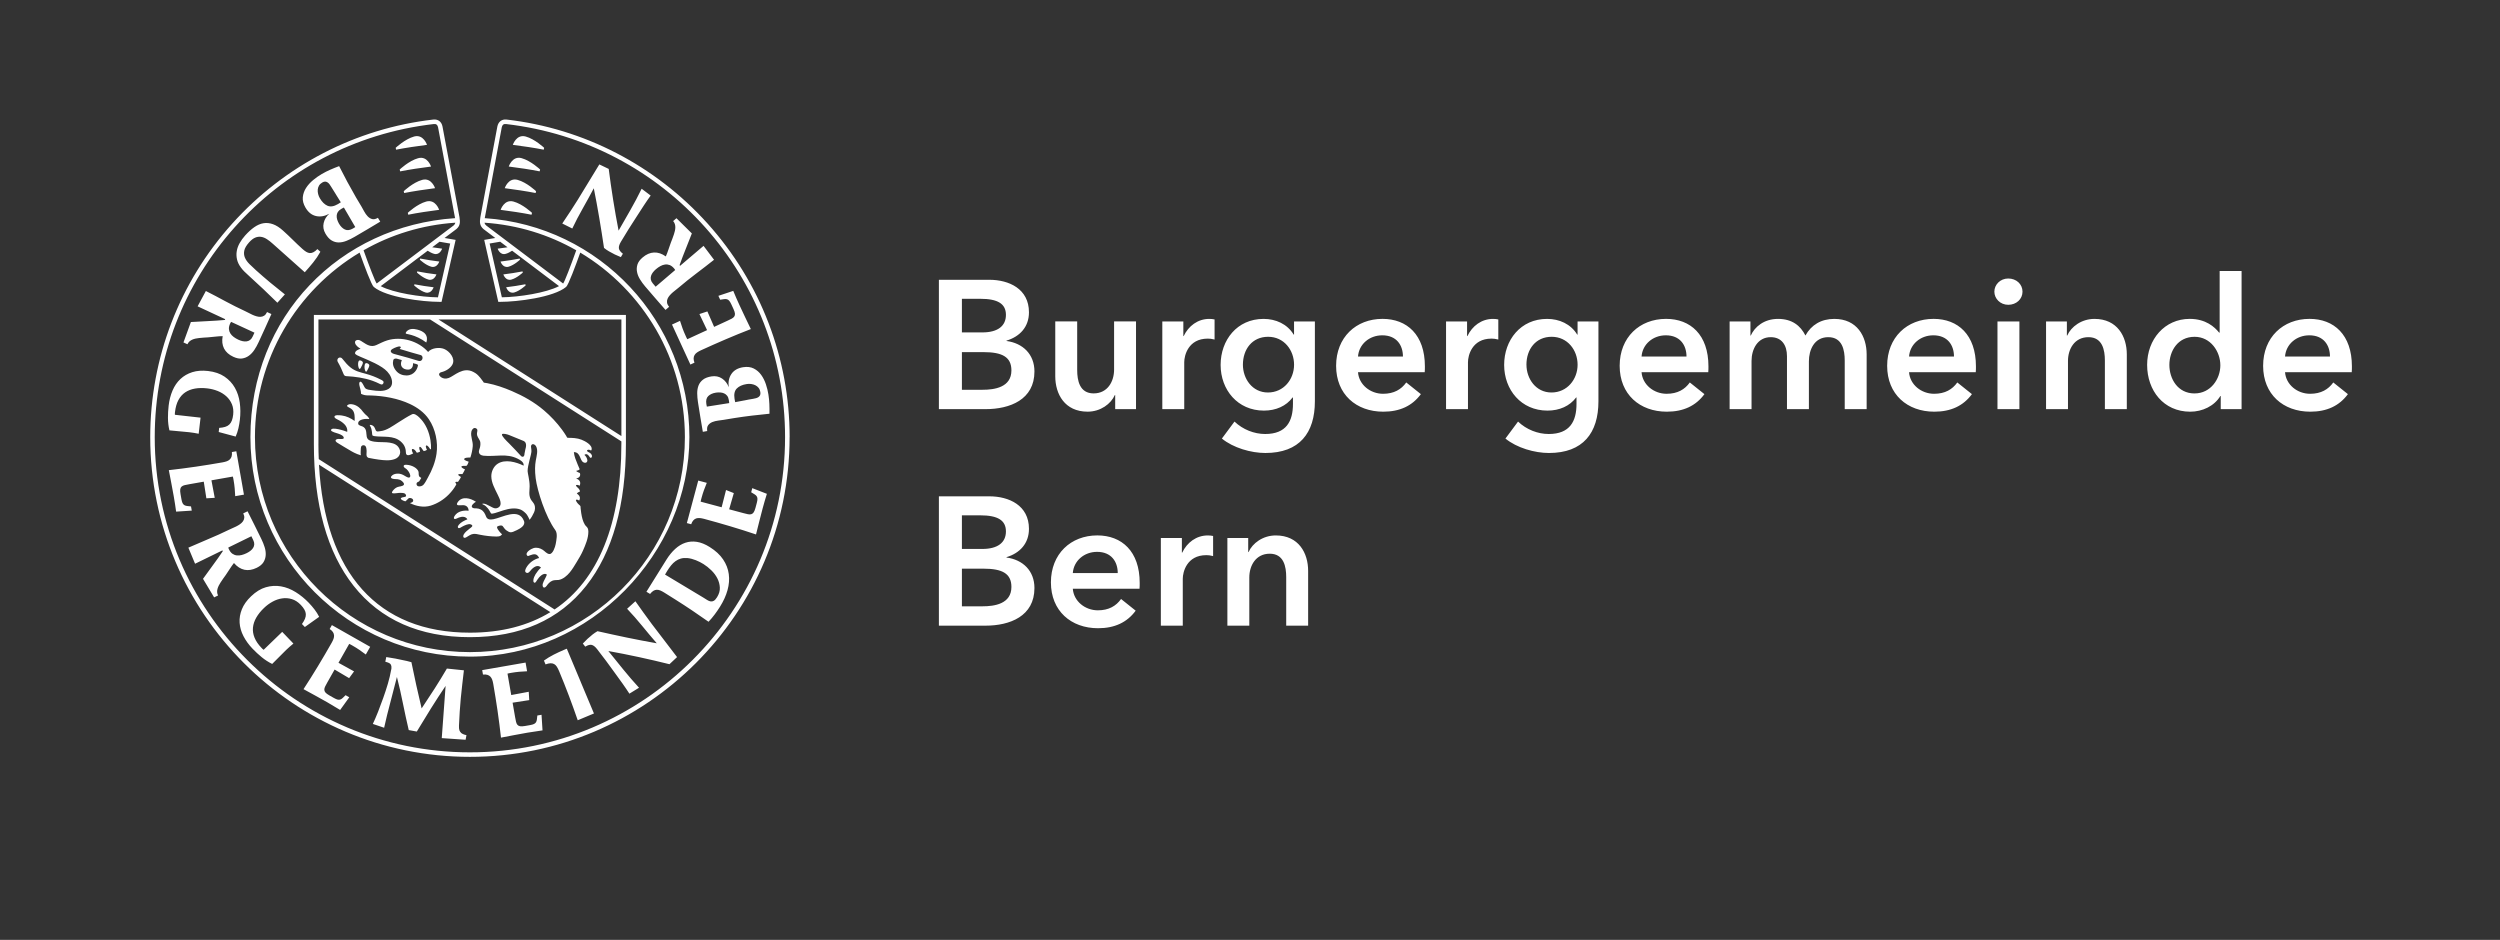<?xml version="1.0" encoding="UTF-8"?>
<svg xmlns="http://www.w3.org/2000/svg" xmlns:xlink="http://www.w3.org/1999/xlink" id="uuid-080f49d2-3343-4afd-8c3b-2a0c033a19ce" viewBox="0 0 1108.35 416.69">
  <rect x="0" y="0" width="1108.35" height="416.69" fill="#333333" stroke="none"/>
  <defs>
    <style>.uuid-d80f76a5-54b6-42c0-a988-716967f4705d{fill:none;}.uuid-39fc4c01-5114-4cb2-8b63-0a89856bca0d{clip-path:url(#uuid-2d64a094-92e3-4c0a-870d-6f2cd41043c5);}.uuid-9970abb0-0088-41ac-99c4-f142103fac4a{fill:#fff;}</style>
    <clipPath id="uuid-2d64a094-92e3-4c0a-870d-6f2cd41043c5">
      <rect class="uuid-d80f76a5-54b6-42c0-a988-716967f4705d" width="1108.35" height="416.69"></rect>
    </clipPath>
  </defs>
  <g class="uuid-39fc4c01-5114-4cb2-8b63-0a89856bca0d">
    <path class="uuid-9970abb0-0088-41ac-99c4-f142103fac4a" d="M416.25,124.04h22.35c8.67,0,17.58,3.97,17.58,14.42,0,6.48-4.05,10.77-9.96,12.55v.16c7.21.97,12.39,5.83,12.39,13.53,0,12.47-10.85,16.69-21.71,16.69h-20.65v-57.34ZM426.45,147.37h9.07c6.8,0,10.45-2.83,10.45-7.77s-3.64-7.13-11.34-7.13h-8.18v14.9ZM426.45,172.8h9.15c5.26,0,12.8-1.05,12.8-8.59,0-5.99-4.13-8.1-12.39-8.1h-9.56v16.68ZM503.64,181.38h-9.23v-6.24h-.16c-1.7,3.89-6.32,7.37-12.07,7.37-10.12,0-14.34-7.78-14.34-15.71v-24.3h9.72v21.54c0,4.62,1.05,10.37,7.29,10.37s9.07-5.35,9.07-10.53v-21.38h9.72v38.88ZM515.31,142.51h9.31v6.48h.16c2.11-4.46,6.24-7.61,11.34-7.61.73,0,1.7.08,2.35.24v8.91c-1.3-.33-2.11-.41-3-.41-8.75,0-10.45,7.61-10.45,10.45v20.82h-9.72v-38.88ZM582.94,142.51v35.4c0,14.01-6.8,22.92-21.95,22.92-6.32,0-14.26-2.27-19.28-6.4l5.59-7.53c3.73,3.56,8.75,5.51,13.61,5.51,9.4,0,12.31-5.67,12.31-13.36v-2.84h-.16c-2.84,3.81-7.37,5.83-12.72,5.83-11.66,0-19.19-9.23-19.19-20.25s7.29-20.41,19.03-20.41c5.43,0,10.53,2.27,13.36,6.97h.16v-5.83h9.23ZM551.03,161.7c0,6.16,4.13,12.31,11.1,12.31s11.58-5.83,11.58-12.31-4.45-12.39-11.5-12.39-11.18,5.51-11.18,12.39M631.62,165.02h-29.56c.4,5.51,5.43,9.56,11.1,9.56,4.86,0,8.1-1.94,10.29-5.02l6.48,5.18c-3.81,5.18-9.31,7.78-16.68,7.78-11.99,0-20.9-7.69-20.9-20.33s8.83-20.82,20.57-20.82c10.85,0,18.79,7.05,18.79,21.06,0,.89,0,1.7-.08,2.59M621.98,158.06c0-5.02-2.83-9.4-9.15-9.4-5.75,0-10.37,3.97-10.77,9.4h19.92ZM641.1,142.51h9.31v6.48h.16c2.11-4.46,6.24-7.61,11.34-7.61.73,0,1.7.08,2.35.24v8.91c-1.3-.33-2.11-.41-3-.41-8.75,0-10.45,7.61-10.45,10.45v20.82h-9.72v-38.88ZM708.65,142.51v35.4c0,14.01-6.8,22.92-21.95,22.92-6.32,0-14.25-2.27-19.28-6.4l5.59-7.53c3.73,3.56,8.75,5.51,13.61,5.51,9.4,0,12.31-5.67,12.31-13.36v-2.84h-.16c-2.84,3.81-7.37,5.83-12.72,5.83-11.66,0-19.2-9.23-19.2-20.25s7.29-20.41,19.03-20.41c5.43,0,10.53,2.27,13.36,6.97h.16v-5.83h9.23ZM676.74,161.7c0,6.16,4.13,12.31,11.09,12.31s11.58-5.83,11.58-12.31-4.46-12.39-11.5-12.39-11.18,5.51-11.18,12.39M757.33,165.02h-29.56c.4,5.51,5.43,9.56,11.1,9.56,4.86,0,8.1-1.94,10.29-5.02l6.48,5.18c-3.81,5.18-9.31,7.78-16.68,7.78-11.99,0-20.9-7.69-20.9-20.33s8.83-20.82,20.57-20.82c10.85,0,18.79,7.05,18.79,21.06,0,.89,0,1.7-.08,2.59M747.69,158.06c0-5.02-2.83-9.4-9.15-9.4-5.75,0-10.37,3.97-10.77,9.4h19.92ZM827.56,157.09v24.3h-9.72v-21.54c0-4.62-1.05-10.37-7.29-10.37s-8.59,5.67-8.59,10.69v21.22h-9.72v-23.49c0-4.78-2.27-8.42-7.21-8.42-5.83,0-8.5,5.35-8.5,10.53v21.38h-9.72v-38.88h9.23v6.24h.16c1.7-3.81,5.83-7.37,12.07-7.37s9.96,3,12.15,7.37c2.59-4.7,6.97-7.37,12.8-7.37,10.12,0,14.34,7.78,14.34,15.71M875.92,165.02h-29.56c.4,5.51,5.43,9.56,11.1,9.56,4.86,0,8.1-1.94,10.29-5.02l6.48,5.18c-3.81,5.18-9.31,7.78-16.68,7.78-11.99,0-20.9-7.69-20.9-20.33s8.83-20.82,20.57-20.82c10.85,0,18.79,7.05,18.79,21.06,0,.89,0,1.7-.08,2.59M866.28,158.06c0-5.02-2.83-9.4-9.15-9.4-5.75,0-10.37,3.97-10.77,9.4h19.92ZM890.34,123.47c3.56,0,6.32,2.51,6.32,5.83s-2.75,5.83-6.32,5.83-6.16-2.75-6.16-5.83,2.59-5.83,6.16-5.83M885.56,142.51h9.72v38.88h-9.72v-38.88ZM907.1,142.51h9.23v6.24h.16c1.7-3.89,6.32-7.37,12.07-7.37,10.12,0,14.34,7.78,14.34,15.71v24.3h-9.72v-21.54c0-4.62-1.05-10.37-7.29-10.37s-9.07,5.35-9.07,10.53v21.38h-9.72v-38.88ZM993.77,181.38h-9.23v-5.83h-.16c-2.67,4.45-7.94,6.97-13.36,6.97-11.82,0-19.11-9.4-19.11-20.74s7.78-20.41,18.87-20.41c7.13,0,11.02,3.56,13.04,6.08h.24v-27.3h9.72v61.23ZM972.95,174.42c7.13,0,11.42-6.4,11.42-12.47s-4.29-12.63-11.42-12.63c-7.53,0-11.18,6.4-11.18,12.47s3.64,12.64,11.18,12.64M1042.61,165.02h-29.56c.41,5.51,5.43,9.56,11.1,9.56,4.86,0,8.1-1.94,10.29-5.02l6.48,5.18c-3.81,5.18-9.32,7.78-16.69,7.78-11.99,0-20.9-7.69-20.9-20.33s8.83-20.82,20.57-20.82c10.85,0,18.79,7.05,18.79,21.06,0,.89,0,1.7-.08,2.59M1032.97,158.06c0-5.02-2.83-9.4-9.15-9.4-5.75,0-10.37,3.97-10.77,9.4h19.92ZM416.25,220.04h22.35c8.67,0,17.58,3.97,17.58,14.42,0,6.48-4.05,10.77-9.96,12.55v.16c7.21.97,12.39,5.83,12.39,13.53,0,12.47-10.85,16.68-21.71,16.68h-20.65v-57.34ZM426.45,243.37h9.07c6.8,0,10.45-2.83,10.45-7.77s-3.64-7.13-11.34-7.13h-8.18v14.9ZM426.45,268.8h9.15c5.26,0,12.8-1.05,12.8-8.59,0-5.99-4.13-8.1-12.39-8.1h-9.56v16.68ZM505.18,261.02h-29.56c.4,5.51,5.43,9.56,11.1,9.56,4.86,0,8.1-1.94,10.29-5.02l6.48,5.18c-3.81,5.18-9.31,7.78-16.68,7.78-11.99,0-20.9-7.69-20.9-20.33s8.83-20.82,20.57-20.82c10.85,0,18.79,7.05,18.79,21.06,0,.89,0,1.7-.08,2.59M495.54,254.06c0-5.02-2.83-9.4-9.15-9.4-5.75,0-10.37,3.97-10.77,9.4h19.92ZM514.66,238.51h9.31v6.48h.16c2.11-4.46,6.24-7.61,11.34-7.61.73,0,1.7.08,2.35.24v8.91c-1.3-.33-2.11-.41-3-.41-8.75,0-10.45,7.61-10.45,10.45v20.81h-9.72v-38.88ZM544.15,238.51h9.23v6.24h.16c1.7-3.89,6.32-7.37,12.07-7.37,10.12,0,14.34,7.78,14.34,15.71v24.3h-9.72v-21.54c0-4.62-1.05-10.37-7.29-10.37s-9.07,5.35-9.07,10.53v21.38h-9.72v-38.88ZM186.25,114.61c2.44.5,6,1.03,8.51,1.34,0,0-.98,3-3.55,2.3-2.54-.71-5.07-3.11-5.07-3.11l.12-.52ZM139.17,139.63h138.32v57.19c0,26.95-5.92,48.11-17.6,62.88-11.94,15.12-29.29,22.78-51.57,22.78s-39.62-7.66-51.57-22.78c-11.68-14.78-17.6-35.93-17.6-62.88v-57.19ZM243.99,271.38l-102.57-65.38c2.6,48.13,26.12,74.49,66.91,74.49,13.96,0,25.89-3.11,35.67-9.1M194.42,141.64l81.07,51.68v-51.68h-81.07ZM141.17,196.82c0,2.29.06,4.52.15,6.73l104.55,66.65c19.33-12.97,29.61-37.95,29.61-73.38v-1.19l-.02.04-84.77-54.04h-49.51v55.19ZM189.31,64.22s-1.57-4.84-5.71-3.7c-4.08,1.14-8.18,5.01-8.18,5.01l.18.83c3.96-.78,9.67-1.64,13.71-2.14M187.17,79.75c-4.09,1.12-8.17,5.01-8.17,5.01l.18.82c3.93-.79,9.67-1.64,13.7-2.15,0,0-1.58-4.83-5.71-3.68M188.97,89.35c-4.08,1.12-8.18,5-8.18,5l.2.84c3.95-.81,9.66-1.65,13.7-2.16,0,0-1.56-4.83-5.72-3.68M185.39,70.13c-4.1,1.13-8.19,5.02-8.19,5.02l.2.83c3.94-.79,9.67-1.65,13.7-2.14,0,0-1.58-4.86-5.71-3.7M184.87,120.84s2.54,2.41,5.07,3.11c2.57.71,3.55-2.3,3.55-2.3-2.51-.3-6.07-.83-8.51-1.34l-.12.52ZM183.61,126.54s2.55,2.42,5.07,3.14c2.6.68,3.56-2.32,3.56-2.32-2.52-.29-6.06-.84-8.52-1.33l-.12.51ZM221.9,115.95s.98,3,3.56,2.3c2.53-.71,5.07-3.11,5.07-3.11l-.12-.52c-2.44.5-6,1.03-8.51,1.34M350.06,193.81c0,78.15-63.58,141.73-141.73,141.73s-141.73-63.58-141.73-141.73c0-34.99,12.91-68.62,36.35-94.67,23.23-25.82,54.89-42.21,89.16-46.14,2.08-.23,3.63.93,4.06,3.06l7.53,40.18c.39,2.36.29,3.89-1.33,5.29l-5.28,3.98,4.91.84-6.24,27.47h-.79s-.21,0-.21,0c-7.29,0-23.52-1.96-29.07-6.62-1.02-.86-4.16-9.32-6.26-15.21-27.87,16.7-46.4,47.21-46.4,81.82,0,52.55,42.75,95.3,95.31,95.3s95.3-42.75,95.3-95.3c0-34.61-18.52-65.12-46.39-81.82-2.1,5.89-5.24,14.35-6.26,15.21-5.55,4.65-21.79,6.62-29.07,6.62h-1.01s-6.24-27.47-6.24-27.47l4.91-.84-5.22-3.94c-1.68-1.45-1.78-2.98-1.39-5.31l7.53-40.18c.44-2.14,1.98-3.31,4.07-3.08,34.27,3.94,65.93,20.32,89.16,46.14,23.44,26.06,36.35,59.68,36.35,94.67M247.85,126.85l-20.81-15.7c-.85.56-1.84,1.11-2.85,1.39-2.57.71-3.56-2.3-3.56-2.3,1.28-.15,2.85-.37,4.39-.61l-3.27-2.47-4.68.8,5.42,23.84c7.54-.09,19.65-1.95,25.36-4.96M255.47,110.96c-12.11-6.91-25.91-11.24-40.66-12.23.1.55.35.9.79,1.27l34.05,25.69s.02-.02.04-.03c.61-.74,3.36-7.87,5.79-14.71M194.89,107.16l-3.27,2.47c1.54.24,3.1.46,4.39.61,0,0-.98,3-3.55,2.3-1.01-.28-2.01-.83-2.86-1.38l-20.81,15.71c5.65,2.99,17.8,4.86,25.37,4.95l5.42-23.84-4.69-.8ZM201.84,98.73c-14.76.99-28.55,5.32-40.66,12.23,2.42,6.8,5.15,13.88,5.82,14.73l34.1-25.73c.4-.35.65-.68.74-1.23M348.05,193.81c0-71.04-53.19-130.72-123.73-138.82-1.03-.12-1.65.36-1.87,1.47l-7.52,40.14s0,.08-.02.12c50.96,3.4,90.73,45.84,90.73,97.08s-43.65,97.31-97.31,97.31-97.31-43.65-97.31-97.31,39.76-93.68,90.73-97.08c0-.05-.01-.09-.02-.14l-7.52-40.14c-.22-1.09-.84-1.57-1.87-1.45-70.54,8.1-123.74,67.78-123.74,138.82,0,77.04,62.68,139.73,139.73,139.73s139.72-62.68,139.72-139.73M227.35,64.22c4.04.5,9.76,1.35,13.71,2.14l.18-.83s-4.1-3.88-8.18-5.01c-4.14-1.14-5.71,3.7-5.71,3.7M223.77,83.43c4.04.51,9.77,1.37,13.7,2.15l.18-.82s-4.08-3.9-8.17-5.01c-4.13-1.15-5.71,3.68-5.71,3.68M221.96,93.04c4.04.51,9.75,1.35,13.7,2.16l.2-.84s-4.1-3.89-8.19-5c-4.16-1.15-5.72,3.68-5.72,3.68M225.55,73.83c4.03.49,9.77,1.35,13.7,2.14l.2-.83s-4.1-3.88-8.19-5.02c-4.13-1.16-5.71,3.7-5.71,3.7M226.71,123.95c2.54-.7,5.07-3.11,5.07-3.11l-.12-.52c-2.44.5-6,1.03-8.51,1.34,0,0,.98,3,3.55,2.3M227.97,129.67c2.52-.72,5.07-3.14,5.07-3.14l-.12-.51c-2.46.49-6,1.04-8.52,1.33,0,0,.97,3,3.56,2.32M180.25,148.02c.53.12,1.26.24,2.21.52,1.75.51,4.15,1.51,6.53,3.31.59-1.66.26-2.76-.29-3.57-.85-1.24-2.39-1.83-3.79-2.18-1.6-.4-3.38-.49-4.61.8-.17.18-.45.52-.45.75,0,.19.13.31.4.37M157.42,152.07c-.27-1.3,1.16-1.58,2.07-1.21.47.19.87.49,1.29.76,1.96,1.28,3.72,2.43,6.09,1.35,1.6-.73,3.12-1.55,4.81-2.07,6.2-1.92,13.81.21,18.12,5.14,1.5-1.83,5.02-2.17,7.07-1.35,2.4.96,5.09,4.2,3.73,6.87-.88,1.74-3.08,3.02-4.95,3.44-.69.16-.99.6-.99,1.05,0,.55,1.56,2.48,4.26,1.53,2.44-.86,6.34-5.17,11-2.65,1.3.7,1.78,1.09,3.07,2.63.43.51.83,1.04,1.2,1.6.05.07.23.47.33.48.5.05,1.01.14,1.5.24,3.75.72,7.41,2,10.91,3.5,5.12,2.19,9.96,4.92,14.22,8.54,2.99,2.54,5.7,5.44,8.03,8.6.65.88,1.26,1.79,1.84,2.72.14.22.37.87.65.86,2.02,0,4.22.08,6.12.83,1.48.58,5.05,2.37,4.47,4.49-.17.62-.69-.03-1.15-.05-.62-.03-1.06.3-.8.66.19.25.66.45,1,.62.46.23.76.54,1,1,.47.92-.35,1.9-.91.94-.29-.51-1.23-1.86-2.31-.91.59.39,1.25,1.56,1.31,2.31.08,1-.78,1.49-1.75.97-1.69-.9-1.22-4.52-4.23-4.52.14,1.86.97,3.71,1.66,5.42.28.68.57,1.36.87,2.04.2.44-1.16.8-1.54.88.3.28.65.51,1.03.66.56.21.7.12.77.82.02.3-.02.6-.15.87-.34.65-1.01.86-1.66,1.02,1.52.47,2.3,1.63,1.56,3.21-.41-.27-1.07-.56-1.55-.27-.36.22.81,1.21.96,1.34.38.33,1.17,1.51.39,1.68-.43.09-.8.38-1.04.74,1.18.67,1.83,1.83,1.02,3.09-.27-.31-1.32-.69-1.43-.19.25.97,1.1,1.77,1.84,2.39.31.26.22.74.26,1.14.06.75.16,1.49.28,2.23.28,1.74.68,3.61,1.62,5.13.34.55.92.92,1.22,1.48.25.47.31,1.03.32,1.56.02,2.88-1.26,5.86-2.4,8.45-.77,1.76-1.8,3.43-2.79,5.07-.94,1.57-1.89,3.15-3.05,4.57-1.18,1.46-3.08,3.1-5,3.35-.93.12-1.8-.04-2.7.33-1.09.44-1.92,1.35-2.57,2.3-.53.77-1.53,1.19-1.75-.02-.13-.73.23-1.44.5-2.09.15-.36,1.56-2.81,1.31-2.97-1.46-.96-3.37,1.09-4.28,2.5-.34.53-.87,1.65-1.46.97-.27-.31-.21-.81-.16-1.2.08-.67.5-1.65.95-2.39.63-1.01,1.5-2.12,2.41-2.91-1.53-1.67-3.58,0-4.64,1.3-.53.64-1.16,1.46-2.03.88-.71-.47-.19-1.56.15-2.17,1.16-2.06,3.34-3.7,5.67-4.26-.25-.64-.83-1.45-1.62-1.62-.79-.17-1.68.15-2.41.42-.41.15-.95.54-1.29.1-1.07-1.44,1.94-3.04,2.89-3.31,1.39-.39,2.85,0,4.04.77.93.6,1.85,1.87,3.03,1.87,1.46,0,2.49-3.17,2.71-4.4.31-1.74.98-4.63-.16-6.18-4.41-6.05-8.02-17.55-8.71-22.99-.43-3.44-.32-5.77.04-7.85.34-1.95,1.19-4.63.05-6.48-.36-.58-1.66-1.42-2.13-.11-.14.39.16,1.39.16,2.39,0,1.48-1.7,6.26-1.7,8.84,0,.94.9,3.93.9,6.71,0,1.99-.5,3.81.44,5.69.47.93,1.34,1.6,1.71,2.59.35.95.32,2.23-.19,3.32-.63,1.35-1.1,2.19-1.98,3.31-.24-.62-.58-1.2-.73-1.5-.28-.55-.59-1-.92-1.33-.89-.89-1.7-1.49-2.54-1.79-2.27-.8-4.85-.4-7.48.42-1.39.43-2.69.93-3.73,1.21-1.76.47-1.69.22-2-.38-.83-1.58-1.38-2.07-2.02-2.68-.26-.25-.75-.56-.99-.64-.92-.33-.46-.5-.2-.5.47,0,.92.11,1.34.28.2.08.66.28,1.91.95.99.54,1.97,1.17,3.13.69,2.62-1.07.87-4.28.05-5.97-1.22-2.51-2.77-5.2-2.79-8.08-.01-2.09,1.01-4.35,2.78-5.52,3.32-2.2,8.25-.79,11.54.82.26-1.48-1.43-2.48-2.54-3.04-5.12-2.6-9.79-.83-15.23-1.37-.92-.09-2.62-.69-1.88-2.71.37-.99.6-2.11.46-3.18-.15-1.18-1.08-1.96-1.39-3.06-.19-.69-.08-1.4.08-2.09.15-.62-.45-1.25-1.16-1.25-.87,0-1.4,1.12-1.49,1.55-.49,2.25.77,4.29.6,6.54-.13,1.7-.53,3.4-1.05,5.02-.42-.03-2.79-.07-2.76.72.02.52,1.63.99,2.01,1.12-.17.44-.61,1.87-1.14,1.84-.71-.04-1.94-.07-2.08.32-.14.4.97,1,1.59,1.24-.35.71-.69,1.45-1.15,2.09-.61-.02-1.78-.11-1.84.21-.06.32.39.53.65.73.32.24.65.21.43.62-.36.66-.77,1.29-1.2,1.9-.37-.05-1.4-.22-1.11.4.17.36.49.49.29.86-.86,1.59-2.01,3.04-3.27,4.32-2.23,2.26-4.98,4-8.02,4.94-3.12.97-6.56.22-9.23-1.14.5-.11,1.7-.41,1.45-1.36-.2-.78-1.4-1.13-2.03-.73-.26.16-1.26,1.37-1.44,1.33-.6-.15-1.08-.39-1.42-.59-.7-.4-.84-.85.05-1.15.23-.08,1.47-.2,1.64-.48.13-.21.11-.52-.2-.97-.41-.6-1.65-.57-2.31-.58-.98-.01-2.73.42-3.48.14-.59-.22.3-1.23.54-1.49.72-.78,1.46-1.22,2.44-1.41.65-.12,2.79-.38,2-1.61-.41-.63-1.11-1.2-1.81-1.47-1.06-.41-2.23-.08-3.27-.48-1.27-.49-.05-1.52.7-1.86.68-.31,1.8-.41,2.62-.28,1.09.17,2.04.76,2.97,1.33.97.59,1.95.55,1.69-.75-.2-.98-.94-2.01-1.65-2.68-.36-.34-.99-.54-1.19-1.02-.21-.53.2-.82.69-.85,1.94-.09,4.56.83,5.62,2.53.51.82.14,1.42.39,2.25.16.54.46.73,1.07,1.03-.3.51-.7,1.23-.87,1.43-.33.39-.78.28-1.13.77-.22.32-.21,1.27.69,1.51.86.22,1.85-.21,2.28-.69.8-.89,1.41-2.2,1.99-3.24,1.82-3.24,3.23-6.75,3.78-10.44.77-5.12-.46-11.02-3.38-15.34-2.04-3.03-5.09-5.21-8.36-6.75-5.4-2.53-11.53-3.6-17.46-3.81-.94-.03-1.9.03-2.82-.2-.49-.12-.97-.29-1.42-.52-.01-.72-.17-1.44-.33-2.14-.13-.58-.96-2.88-.08-3.22.84-.33,1.74,2.39,2.29,2.89.74.68,1.97.73,2.92.87,2.3.34,5.33.71,7.41-.61,1.97-1.25,1.71-3.52,1.07-5.09-.77-1.91-2.28-3.34-3.95-4.44-2.07-1.36-4.33-2.4-6.59-3.39-1-.44-2.01-.86-3.02-1.29-.83-.35-2.4-.98-2.4-1.57,0-1.1,1.58-1.72,2.46-2-.95-.56-2.21-1.44-2.44-2.58M222.55,192.57c-.26.62,1.84,2.78,3.19,4.06,1,.94,4.45,4.67,5.17,5.46.16.18.42.41.77.41.78,0,.83-.91.85-1.35,0-.08.34-1.81.39-1.97.2-.63.88-2.97-.78-3.68-.59-.25-5.66-2.32-6.41-2.62-.77-.32-2.94-.91-3.19-.31M184.54,161.37c-.15-.04-1.44-.35-1.44-.35v.52c-.04,1.41-.9,2.33-2.19,2.33-1.21,0-2.21-.44-2.74-1.21-.48-.7-.54-1.62-.17-2.61l.15-.41-.42-.12s-1.41-.4-1.78-.5c-.15-.04-.28-.06-.4-.06-.76,0-1.13.39-1.19.69-.33,1.45-.2,2.83,1.09,4.55,1.31,1.74,3.19,2.26,4.76,2.26,3.49,0,4.84-2.95,5.05-4.27.05-.29.13-.59-.72-.8M173.3,155.96c.17.41.69.76,1.43.96,3.87,1.04,8.6,2.33,10.76,3.06.18.06.36.09.53.09.6,0,1.11-.37,1.28-1.1.13-.56-.08-1.37-.75-1.54-2.32-.59-5.88-1.69-9.21-2.69-.1-.03-.16-.14-.07-.21.19-.16.59-.39.36-.72-.15-.23-.67-.25-.94-.19-.75.17-2.92.92-3.37,1.69-.11.19-.12.42-.03.64M150.14,192.32c.73.24,2.28.89,2.28,1.83,0,.74-1.92.41-2.42.45-1.35.1-1.7.88-.5,1.66,1.84,1.2,3.79,2.26,5.67,3.41.68.42,2.54,1.55,4.8,2.18-.17-1.04-.02-2.08,0-3.12,0-.99.67-1.55,1.65-1.25.89.28.92,2.21.91,2.74,0,.68-.24,1.82.28,2.38.41.44.42.34.97.46,1.12.24,2.96.55,4.09.7,2.36.32,4.94.61,7.22-.26,2.36-.9,3.04-3.32,1.49-5.36-1.2-1.58-3.37-1.91-5.22-2.05-2.36-.17-4.87.11-7.14-.69-2.17-.77-1.54-2.63-1.96-4.43-.19-.86-.72-1.51-1.52-1.89-.6-.28-1.87-.42-1.94-1.24-.18-2.13,3.63-2.26,4.95-2.07-.4-.99-1.18-1.51-1.93-2.2-.64-.59-1.12-1.36-1.69-2.01-1.28-1.44-2.9-2.39-4.87-2.39-.74,0-2.15.69-.89,1.29.62.3,1.33.7,1.81,1.19,1.16,1.16,1.12,3.43,1.03,4.97-1.6-1.18-3.65-2.16-5.62-2.41-.72-.09-3.82-.55-3.24.86.18.44,1.37.93,2.02,1.29.74.41,1.13.69,1.72,1.16,1.1.87,2.1,2.29,1.84,3.94-.85-.4-7.17-2.49-7.17-.73,0,.67,2.46,1.27,3.36,1.57M218.65,230.2c-1.33.24-2.6.21-3.15-1.19-.52-1.34-1.04-2.44-2.38-3.14-.57-.29-1.21-.47-1.85-.49-.55-.02-1.2.03-1.7-.24-1.31-.74.78-2.39,1.43-2.67-2.4-1.63-6.19-2.67-8.11.22-1.21,1.82,1.23,1.27,2.34,1.27,1.56,0,2.51.98,2.53,2.48-2.3-.28-4.91.23-6.2,2.28-.22.35-.57.99-.12,1.31.39.27,1.34-.33,2.03-.59,1.45-.55,3.02-.48,3.75.8-1.28.49-2.9,1.3-3.78,2.39-.28.35-.66.88-.38,1.31.41.62,1.46-.25,1.9-.48,1-.53,2.7-1.36,3.7-1,1.72.62-.01,1.5-.62,2.02-.84.71-1.86,1.44-2.41,2.41-.54.96-.2,1.99,1.01,1.36,1.08-.56,1.9-1.36,3.17-1.53,1.01-.13,1.99.15,2.98.35,2.41.49,4.84.77,7.3.8.69,0,1.38-.03,1.96-.44.21-.15.39-.34.54-.55-.23-.18-.45-.39-.65-.61-.35-.39-2.19-2.46-1.38-2.89.73-.39,1.89-.67,2.34-.08.49.64.97,1.43,1.66,1.87,1.53.99,1.85,1.23,4.63-.16,1.44-.72,3.89-2.03,3.1-4.06-2.34-6.01-9.52-1.49-13.63-.74M159.13,159.95c-.54.66-.42,2.11-.19,2.86.24.79.58,1.12.99.28.28-.58,1.17-1.94.9-2.58-.19-.45-1.29-1.05-1.7-.56M161.98,161.16c-.54.66-.43,2.11-.19,2.86.24.79.58,1.12.99.27.28-.58,1.17-1.94.9-2.57-.19-.45-1.29-1.05-1.69-.56M151.18,163.18c.39.83.75,1.68,1.09,2.54.25.63.53,1,1.26,1.04,3.87.2,7.88.75,11.55,2.03,1.3.46,2.22.88,2.92,1.23.55.27,1.46.83,1.9,0,.53-1-.38-1.37-1.1-1.74-2.15-1.1-4.42-1.97-6.75-2.6-2.44-.66-4.58-1.12-6.6-2.73-1.29-1.03-2.39-2.27-3.39-3.57-.31-.4-.61-.81-1.16-.87-1.08-.13-1.66,1.06-1.15,1.92.53.89,1,1.83,1.44,2.77M190.74,199.18l.32-.08s.3-2.68-.8-6.54c-1.18-4.1-3.2-6.34-4.35-7.47-.93-.92-2.27-1.92-3.23-1.43-2.17,1.09-3.66,2.09-6.18,3.67-2.29,1.43-5.06,3.55-7.82,3.81-1.06.1-1.59.46-2.1-.4-.12-.2-.32-.73-.42-.97-.58-1.43-2.25-1.57-2.25-1.29,0,.18.41.56.75,1.7.1.33.2.86.25,1.32.06.64.05,1.09.18,1.46.14.41,1.74.51,2.49.55,4.08.23,8.29-.35,11.21,3.42.67.87,1.16,2.22,1.15,3.56-.02,2.21,2.14,1.1,3.23.53-.25-.4-.95-1.67-.34-1.98.87,0,1.5.85,1.86,1.55.12.24.9-.07,1.11-.16.59-.24.47-.36.27-.85-.16-.4-.48-1.86.39-1.39.43.23,1.21,1.82,1.48,1.79.49-.07.99-.26,1.34-.62-.23-.4-.43-.84-.48-1.3-.1-1.13,1.06-.53,1.93,1.14M146.39,75.25c1.29-.57,2.61-1.1,3.96-1.6,1.2,2.36,2.41,4.7,3.65,7.01,1.24,2.31,2.52,4.6,3.85,6.89.4.68.79,1.34,1.19,1.99.39.65.79,1.31,1.19,1.99.38.65.79,1.39,1.23,2.21.44.82.95,1.54,1.53,2.15.58.61,1.23,1.02,1.97,1.23.74.21,1.6.02,2.58-.55l1.04,1.69c-1.92,1.15-3.82,2.29-5.7,3.41-1.88,1.11-3.79,2.24-5.72,3.36-1.2.7-2.39,1.28-3.57,1.75-1.18.47-2.32.71-3.42.71s-2.14-.29-3.14-.88c-1-.59-1.91-1.59-2.73-3-.91-1.55-1.18-3.13-.81-4.72.36-1.6,1.19-2.98,2.49-4.13-2.04,1.12-4.02,1.46-5.92,1.01-1.9-.44-3.44-1.69-4.63-3.73-.94-1.61-1.33-3.14-1.19-4.62.15-1.47.63-2.84,1.44-4.1.82-1.26,1.85-2.41,3.1-3.45,1.25-1.04,2.53-1.94,3.84-2.7,1.22-.71,2.48-1.36,3.77-1.93M148.97,86.25c-.75-1.12-1.46-2.26-2.14-3.43-.22-.38-.47-.75-.73-1.11-.26-.36-.56-.64-.88-.85-.32-.21-.68-.33-1.05-.35-.37-.02-.8.12-1.29.4-.65.38-1.14.85-1.46,1.4-.32.55-.5,1.14-.55,1.77-.05.63,0,1.27.17,1.93.16.65.41,1.27.74,1.84.98,1.69,2.12,2.81,3.41,3.37,1.29.56,2.84.32,4.63-.73.22-.13.43-.26.64-.4.21-.14.42-.27.64-.4-.68-1.17-1.4-2.32-2.14-3.43M157.01,100.99c.17-.12.33-.22.5-.32l-5.05-8.66c-.15.05-.29.12-.43.2-.17.1-.31.18-.45.26l-.37.21c-.65.38-1.13.83-1.44,1.33-.31.51-.47,1.05-.5,1.63-.03.58.05,1.17.24,1.77.19.6.45,1.19.78,1.76.73,1.25,1.61,2.12,2.64,2.59,1.03.48,2.22.32,3.58-.47.16-.1.33-.2.5-.32M116.55,128.01c-2.16-2.05-4.34-4.07-6.56-6.07-.57-.52-1.12-1.04-1.66-1.56-.54-.53-1.03-1.1-1.47-1.7-.91-1.2-1.5-2.42-1.78-3.67-.28-1.25-.32-2.48-.11-3.7.2-1.21.64-2.4,1.3-3.57.66-1.17,1.47-2.29,2.44-3.37,1.35-1.5,2.69-2.72,4.03-3.65,1.34-.94,2.69-1.52,4.06-1.75,1.37-.23,2.78-.08,4.22.43,1.44.51,2.94,1.47,4.5,2.88,1.47,1.32,2.89,2.67,4.27,4.03,1.37,1.36,2.79,2.71,4.26,4.03.61.55,1.18.99,1.71,1.31.53.32,1.05.51,1.56.55.52.04,1.05-.08,1.61-.36.56-.28,1.16-.75,1.79-1.41l1.32,1.19c-.94,1.7-2,3.28-3.2,4.75-1.19,1.47-2.43,2.92-3.72,4.34l-14.2-12.66c-.87-.79-1.73-1.46-2.58-2.01-.85-.55-1.7-.9-2.56-1.03-.85-.14-1.72-.02-2.6.33-.88.35-1.78,1.05-2.71,2.08-1.22,1.36-1.95,2.59-2.17,3.7-.23,1.11-.13,2.15.29,3.13.42.97,1.09,1.91,1.99,2.81.9.9,1.88,1.82,2.92,2.76,2.08,1.87,4.18,3.69,6.31,5.46,2.12,1.76,4.29,3.51,6.49,5.24l-3.32,3.69c-2.13-2.09-4.27-4.16-6.43-6.21M84.63,142.77c2.52-.12,5.06-.3,7.56-.41,2.5-.11,5-.28,7.5-.51l.16-.34-12.24-5.7,3.66-6.8c2.98,1.51,5.7,2.95,8.6,4.52,2.9,1.57,5.87,3.05,8.9,4.46.51.24,1.03.49,1.55.77.51.27,1.03.53,1.54.77.6.28,1.22.51,1.84.69.63.19,1.23.27,1.82.24.59-.03,1.13-.2,1.62-.52.5-.33.92-.86,1.26-1.6l1.93.89c-.94,2.1-1.88,4.2-2.83,6.29-.95,2.09-1.91,4.18-2.88,6.27-.54,1.17-1.16,2.29-1.85,3.33-.69,1.05-1.5,1.91-2.42,2.58-.92.67-1.94,1.08-3.07,1.24-1.13.15-2.41-.1-3.84-.76-1.94-.9-3.31-2.12-4.11-3.67-.79-1.55-1-3.38-.61-5.49-1.09.02-2.17.09-3.25.22-1.08.12-2.17.23-3.25.32-.54.03-1.15.07-1.85.11-.7.04-1.4.11-2.12.19-2.02.23-4.24.73-5.15,2.76l-1.76-.81,3.28-9.02ZM107.51,151.24c.61.14,1.2.18,1.77.11.57-.07,1.09-.27,1.56-.61.47-.34.86-.85,1.18-1.54l.79-1.72-10.34-4.78c-.1.13-.18.25-.24.36-.07.11-.13.23-.2.38-.41.89-.59,1.69-.54,2.41.05.72.26,1.37.63,1.96.37.59.87,1.11,1.48,1.57.62.46,1.32.87,2.09,1.23.6.28,1.21.49,1.82.63M74.46,185.33c0-1.86.09-3.69.31-5.51.28-2.44.86-4.67,1.73-6.7.87-2.03,2.03-3.72,3.49-5.09,1.46-1.37,3.21-2.38,5.25-3.03,2.04-.65,4.38-.82,7.01-.52,2.91.34,5.34,1.17,7.28,2.49,1.94,1.32,3.47,2.96,4.59,4.93,1.12,1.97,1.85,4.18,2.18,6.63.33,2.45.35,4.96.05,7.53-.15,1.31-.37,2.6-.66,3.85-.29,1.25-.69,2.46-1.21,3.64l-7.52-2.02.21-1.83c1.02-.07,1.91-.22,2.65-.45.74-.23,1.35-.57,1.83-1.03.48-.45.86-1.04,1.13-1.75.28-.72.47-1.57.59-2.57.2-1.75.02-3.31-.55-4.68-.57-1.37-1.4-2.54-2.49-3.53-1.09-.98-2.36-1.77-3.82-2.35-1.46-.58-2.98-.96-4.58-1.15-2.01-.23-3.83-.21-5.48.08-1.65.28-3.1.85-4.34,1.68-1.24.84-2.24,1.98-3.01,3.41-.77,1.43-1.27,3.18-1.51,5.25-.02.22-.05.42-.07.61-.02.22-.02.44.02.67l11.37,1.27-.83,7.14c-.71-.15-1.41-.27-2.1-.39-.69-.11-1.39-.21-2.11-.29-1.47-.17-2.93-.31-4.38-.41-1.45-.1-2.91-.24-4.38-.41-.43-1.79-.64-3.62-.65-5.48M78.08,226.83c-.3-2.25-.64-4.48-1.03-6.68-.34-1.96-.7-3.91-1.08-5.86-.37-1.95-.75-3.9-1.12-5.85,4.02-.45,8-.97,11.94-1.54,3.95-.58,7.9-1.22,11.88-1.92.68-.12,1.3-.28,1.84-.47.54-.19,1-.46,1.37-.82.37-.36.64-.79.8-1.32.16-.52.21-1.18.13-1.97l1.96-.34,3.38,19.23-3.87.68c-.04-1.18-.12-2.34-.23-3.49-.11-1.15-.26-2.32-.47-3.49-.05-.28-.1-.58-.16-.89-.05-.28-.11-.55-.19-.83l-9.49,1.67,1.46,7.76-3.71.22-1.15-7.38-6.42,1.13c-.78.14-1.45.27-2.02.4-.57.13-1.02.34-1.35.62-.33.28-.55.68-.63,1.19-.09.51-.05,1.22.11,2.12l.4,2.28c.14.78.3,1.36.5,1.76.2.39.46.69.78.89.32.2.73.33,1.22.39.49.06,1.08.12,1.76.19l.33,1.86-6.93.45ZM116.04,291.37c-1.44-1.18-2.79-2.43-4.05-3.75-1.7-1.77-3.05-3.64-4.06-5.6-1.01-1.96-1.57-3.94-1.7-5.94-.13-2,.21-3.99,1.01-5.98.8-1.99,2.15-3.9,4.07-5.73,2.12-2.03,4.3-3.37,6.55-4.02,2.25-.65,4.5-.79,6.73-.39,2.23.39,4.4,1.24,6.5,2.55,2.1,1.3,4.04,2.89,5.83,4.75.91.95,1.76,1.94,2.54,2.96.78,1.02,1.46,2.1,2.04,3.25l-6.35,4.51-1.28-1.33c.6-.83,1.04-1.61,1.34-2.33.29-.72.42-1.41.38-2.07s-.25-1.32-.63-1.99c-.38-.66-.91-1.36-1.61-2.09-1.22-1.28-2.54-2.13-3.96-2.56-1.42-.43-2.85-.54-4.3-.32-1.45.21-2.87.69-4.24,1.45-1.38.75-2.64,1.68-3.8,2.8-1.46,1.39-2.6,2.82-3.43,4.27-.83,1.45-1.32,2.92-1.47,4.42-.14,1.49.09,2.99.71,4.49.61,1.5,1.64,3.01,3.08,4.51.15.16.29.3.43.44.15.16.33.3.52.41l8.23-7.95,4.97,5.19c-.57.46-1.11.91-1.63,1.37-.52.46-1.04.94-1.57,1.44-1.07,1.02-2.1,2.06-3.11,3.11-1,1.05-2.04,2.09-3.11,3.11-1.65-.82-3.2-1.81-4.63-2.99M150.8,314.75c-1.93-1.2-3.86-2.35-5.81-3.46-1.73-.98-3.46-1.94-5.2-2.9-1.74-.95-3.49-1.9-5.23-2.86,2.21-3.38,4.34-6.78,6.41-10.2,2.06-3.41,4.09-6.87,6.08-10.38.34-.6.61-1.17.81-1.71.2-.54.28-1.06.24-1.57-.04-.51-.21-1-.51-1.46-.3-.46-.78-.91-1.43-1.35l.98-1.73,16.98,9.63-1.94,3.41c-.94-.71-1.88-1.39-2.83-2.04-.95-.65-1.95-1.27-2.99-1.86-.25-.14-.51-.29-.78-.44-.25-.14-.5-.27-.76-.38l-4.76,8.39,6.91,3.81-2.19,3-6.43-3.81-3.22,5.68c-.39.68-.72,1.29-.97,1.81-.26.52-.39,1-.38,1.44,0,.44.18.86.51,1.25.34.39.91.81,1.7,1.26l2.01,1.14c.68.39,1.24.63,1.68.74.43.1.83.09,1.19-.04.36-.12.72-.35,1.07-.69.36-.34.78-.75,1.27-1.23l1.64.93-4.06,5.63ZM195.85,327.21c.24-3.86.53-7.72.85-11.56.32-3.85.61-7.7.85-11.56-2.23,3.32-4.4,6.65-6.51,10.02-2.11,3.37-4.19,6.77-6.25,10.21l-3.58-.64c-.93-3.95-1.78-7.88-2.57-11.79-.78-3.92-1.67-7.84-2.67-11.76-.93,3.77-1.9,7.51-2.9,11.22-1,3.71-1.93,7.47-2.77,11.29l-5.01-1.69c.73-1.57,1.52-3.35,2.32-5.39.8-2.05,1.57-4.11,2.31-6.19.74-2.07,1.42-4.16,2.04-6.26.62-2.1,1.12-4.23,1.51-6.4l.06-.32c.16-1.4-.4-2.02-.67-2.21-.27-.19-.58-.35-.95-.48-.36-.13-.72-.24-1.09-.34l.42-2.06c1.67.26,2.9.47,4.08.68.71.13,4.33.88,5.01,1.05.67.17,1.36.35,2.06.54.69,3.45,1.41,6.87,2.17,10.26.75,3.38,1.54,6.8,2.36,10.24,1.97-2.94,3.9-5.88,5.79-8.83,1.89-2.94,3.62-5.8,5.41-8.84l7.54.78c-.46,4.01-1,8.41-1.38,12.37-.38,3.97-.61,7.99-.8,12.06-.09,2,.28,2.64.95,3.31.32.33,1.18.78,2.36,1.01l-.37,2.04-10.58-.73ZM240.5,323.81c-2.25.3-4.48.64-6.68,1.02-1.96.34-3.91.7-5.86,1.07-1.95.37-3.9.74-5.85,1.12-.45-4.02-.96-8-1.53-11.94-.58-3.95-1.21-7.91-1.9-11.88-.12-.68-.27-1.3-.46-1.84-.19-.54-.46-1-.81-1.37-.35-.37-.79-.64-1.32-.8-.52-.17-1.18-.21-1.97-.14l-.34-1.96,19.23-3.35.67,3.86c-1.18.04-2.34.12-3.49.22-1.15.1-2.31.26-3.49.47-.28.05-.58.1-.88.16-.28.05-.56.11-.83.19l1.66,9.5,7.76-1.45.22,3.7-7.38,1.14,1.12,6.43c.13.78.27,1.45.4,2.02.13.57.34,1.02.62,1.36.28.33.68.54,1.19.63.51.09,1.22.05,2.12-.1l2.28-.4c.78-.13,1.36-.3,1.76-.5.4-.2.7-.46.9-.78.19-.32.32-.73.38-1.22.06-.49.12-1.08.2-1.76l1.86-.32.44,6.93ZM257.49,302.41l3.47,8.28,2.36,5.62-7.19,3.01c-1.27-3.7-2.59-7.35-3.95-10.95-1.36-3.6-2.79-7.2-4.3-10.8-.33-.79-.66-1.45-1.01-1.99-.34-.54-.75-.93-1.21-1.18-.47-.25-1-.37-1.61-.35-.61.02-1.34.18-2.19.51l-.71-1.7c1.39-.99,2.85-1.88,4.37-2.65,1.52-.77,3.07-1.49,4.63-2.15l1.14-.47,6.21,14.82ZM285.31,271.64c1.22,1.67,2.44,3.35,3.67,5.02,3.68,4.89,7.4,9.73,11.19,14.65l-3.37,3.16c-8.83-2.2-18.12-4.23-27.09-5.84,2.23,2.74,4.43,5.45,6.6,8.16,2.17,2.71,4.62,5.49,7,8.11l-4.27,2.63c-1.04-1.62-1.93-2.9-3.04-4.48-1.11-1.57-2.25-3.14-3.41-4.72-1.29-1.79-2.58-3.57-3.89-5.33-1.3-1.76-2.64-3.51-4-5.24-.82-1.04-1.6-1.66-2.36-1.85-.75-.19-1.71.07-2.87.78l-1.08-1.38c.67-.73,1.36-1.42,2.08-2.09.72-.67,1.48-1.31,2.27-1.94.35-.27.7-.53,1.05-.76.36-.24.72-.47,1.11-.69,4.39,1,8.76,1.94,13.12,2.85,4.36.9,8.75,1.74,13.16,2.52-2.25-2.6-4.45-5.22-6.6-7.86-2.15-2.63-4.19-4.94-6.56-7.45l3.68-3.33c1.19,1.71,2.38,3.4,3.6,5.07M320.59,248.03c1.37,2.03,2.2,4.19,2.51,6.49.31,2.29.12,4.66-.56,7.1-.67,2.44-1.78,4.88-3.3,7.31-.75,1.2-1.55,2.36-2.38,3.47-.83,1.12-1.74,2.2-2.74,3.25-2.42-1.71-4.85-3.38-7.27-5.01-2.42-1.63-4.88-3.23-7.39-4.81l-4.92-3.09c-.64-.4-1.23-.72-1.78-.95-.55-.23-1.07-.34-1.58-.33-.51.02-1.01.17-1.49.46-.48.29-.98.76-1.49,1.4l-1.62-.97c1.5-2.4,2.99-4.78,4.45-7.14,1.46-2.36,2.94-4.74,4.45-7.14,1.17-1.87,2.46-3.44,3.86-4.72,1.4-1.28,2.9-2.19,4.5-2.73,1.6-.54,3.3-.67,5.1-.4,1.8.28,3.7,1.04,5.7,2.3,2.59,1.62,4.57,3.45,5.93,5.48M295.35,253.87c-.15.28-.32.56-.51.86l17.02,10.23c.61.39,1.19.75,1.72,1.08.51.32,1,.51,1.47.59.48.07.94-.01,1.4-.27.46-.25.93-.78,1.44-1.58.9-1.44,1.32-2.87,1.24-4.3-.07-1.42-.44-2.78-1.1-4.07-.66-1.29-1.55-2.48-2.67-3.57-1.12-1.1-2.28-2.02-3.48-2.77-1.01-.64-2.14-1.21-3.39-1.71s-2.48-.82-3.7-.95c-1.1-.09-2.07-.02-2.93.22-.86.24-1.65.63-2.36,1.14-.72.52-1.37,1.14-1.96,1.87-.59.73-1.15,1.52-1.68,2.37-.18.29-.35.58-.51.85M340,218.9c-.68,2.17-1.31,4.33-1.89,6.49-.51,1.92-1.01,3.84-1.49,5.77-.49,1.92-.97,3.85-1.45,5.78-3.83-1.29-7.65-2.5-11.48-3.64-3.82-1.14-7.68-2.23-11.58-3.28-.67-.18-1.29-.29-1.86-.35-.57-.05-1.1,0-1.59.16-.48.16-.91.45-1.28.86-.37.41-.69.98-.95,1.73l-1.92-.52,5.05-18.85,3.79,1.01c-.45,1.09-.88,2.17-1.27,3.26-.39,1.09-.74,2.21-1.05,3.37-.07.27-.15.56-.23.87-.07.27-.13.55-.18.84l9.31,2.49,1.95-7.65,3.45,1.37-2.07,7.18,6.3,1.69c.76.2,1.43.37,2,.49.57.12,1.07.12,1.49,0,.42-.11.78-.39,1.07-.81.29-.43.56-1.08.8-1.96l.6-2.24c.2-.76.3-1.36.29-1.8-.01-.44-.12-.82-.33-1.14-.21-.32-.52-.61-.94-.86-.42-.26-.92-.57-1.51-.92l.49-1.83,6.47,2.52ZM341.09,179.14c.06,1.41.08,2.83.05,4.28-2.64.25-5.26.54-7.86.85-2.6.31-5.21.68-7.82,1.09-.78.12-1.54.25-2.29.38-.74.13-1.51.26-2.28.38-.75.12-1.58.23-2.5.35-.92.12-1.78.33-2.56.64-.78.31-1.4.78-1.86,1.39-.46.61-.6,1.48-.43,2.6l-1.95.35c-.38-2.2-.74-4.39-1.1-6.55-.36-2.16-.71-4.35-1.05-6.56-.21-1.37-.33-2.69-.34-3.97,0-1.27.19-2.42.58-3.44.4-1.02,1.05-1.89,1.96-2.6.91-.72,2.17-1.2,3.79-1.46,1.77-.28,3.34.04,4.7.96,1.36.92,2.34,2.19,2.95,3.82-.3-2.31.1-4.27,1.2-5.88,1.1-1.61,2.82-2.6,5.16-2.97,1.84-.29,3.41-.1,4.73.57,1.32.67,2.42,1.61,3.29,2.83.88,1.22,1.57,2.6,2.09,4.15.52,1.54.89,3.06,1.12,4.56.22,1.4.36,2.81.42,4.21M313.26,179.69c.05.2.08.39.12.58l9.9-1.56c0-.16,0-.32-.03-.48-.03-.18-.06-.36-.08-.51l-.07-.42c-.12-.75-.35-1.36-.72-1.83-.36-.47-.81-.82-1.34-1.06-.53-.24-1.11-.38-1.74-.42-.63-.04-1.27-.01-1.92.09-1.43.23-2.55.73-3.37,1.51-.82.78-1.1,1.95-.86,3.51.03.19.07.38.12.58M329.91,177.55c1.31-.29,2.63-.53,3.97-.74.43-.07.87-.16,1.29-.28.43-.12.8-.28,1.12-.51.32-.23.55-.51.7-.85.15-.34.18-.79.1-1.36-.12-.74-.37-1.37-.77-1.86-.4-.5-.88-.88-1.45-1.16-.57-.28-1.19-.46-1.86-.55-.67-.09-1.33-.08-1.98.03-1.93.3-3.39.96-4.38,1.96-.99,1-1.33,2.53-1,4.58.04.25.09.5.14.74.05.25.1.5.14.74,1.34-.21,2.66-.46,3.97-.75M325.07,128.93c.86,2.1,1.76,4.17,2.7,6.2.83,1.8,1.68,3.6,2.53,5.39.86,1.79,1.72,3.58,2.58,5.37-3.77,1.46-7.49,2.97-11.15,4.54-3.67,1.57-7.33,3.2-11,4.88-.63.29-1.18.6-1.66.92-.48.32-.85.7-1.12,1.14-.27.43-.41.93-.44,1.48-.02.55.1,1.19.37,1.94l-1.8.83-8.16-17.73,3.56-1.64c.35,1.12.71,2.23,1.11,3.31.4,1.08.84,2.17,1.35,3.26.12.26.24.53.37.82.12.26.25.51.4.75l8.76-4.03-3.39-7.13,3.53-1.16,2.99,6.85,5.92-2.73c.72-.33,1.33-.63,1.85-.9.52-.27.9-.59,1.15-.95.25-.36.36-.8.31-1.31-.05-.52-.26-1.19-.64-2.02l-.97-2.1c-.33-.71-.64-1.24-.93-1.57-.29-.33-.62-.55-.98-.66-.37-.11-.79-.13-1.28-.06-.49.07-1.07.16-1.75.26l-.79-1.72,6.59-2.2ZM90,256.62c1.5-2.03,2.96-4.12,4.45-6.13,1.49-2.01,2.94-4.06,4.33-6.14l-.17-.34-12.13,5.92-2.97-7.13c3.05-1.35,5.87-2.57,8.92-3.84,3.05-1.26,6.07-2.63,9.07-4.09.51-.25,1.03-.49,1.57-.72.54-.23,1.06-.47,1.57-.72.6-.29,1.16-.62,1.7-.99.54-.37.99-.79,1.33-1.26.35-.47.56-1,.62-1.59.06-.59-.09-1.25-.45-1.99l1.91-.93c1.04,2.05,2.07,4.11,3.1,6.17,1.02,2.06,2.04,4.12,3.05,6.19.57,1.16,1.04,2.34,1.42,3.54.38,1.2.54,2.37.48,3.5-.06,1.13-.39,2.19-.98,3.16-.6.97-1.6,1.81-3.01,2.5-1.93.94-3.74,1.23-5.44.87-1.7-.36-3.25-1.36-4.65-2.99-.67.86-1.3,1.74-1.88,2.66-.59.92-1.19,1.83-1.8,2.72-.31.43-.67.94-1.08,1.5-.41.57-.8,1.16-1.19,1.77-1.09,1.72-2.1,3.75-1.1,5.74l-1.74.85-4.93-8.23ZM111,244.22c.5-.39.9-.82,1.21-1.3.31-.48.48-1.01.51-1.59.03-.58-.12-1.21-.45-1.89l-.83-1.7-10.23,5.01c.04.15.08.29.12.41.04.12.1.25.17.39.43.88.94,1.52,1.53,1.94.59.41,1.23.66,1.92.74.69.08,1.41.03,2.16-.16.75-.19,1.51-.47,2.27-.85.59-.29,1.14-.63,1.64-1.01M252.76,93.87c1.12-1.74,2.24-3.48,3.35-5.24,3.22-5.2,6.39-10.43,9.6-15.74l4.16,2c1.15,9.02,2.63,18.42,4.38,27.36,1.74-3.07,3.48-6.11,5.21-9.11,1.74-3,3.44-6.29,5.01-9.46l4,3.02c-1.14,1.56-2.01,2.85-3.07,4.46-1.06,1.61-2.12,3.24-3.16,4.89-1.2,1.85-2.39,3.7-3.56,5.55-1.17,1.86-2.31,3.73-3.43,5.63-.67,1.14-.97,2.09-.87,2.86.1.77.69,1.57,1.77,2.39l-.89,1.51c-.92-.36-1.82-.75-2.7-1.18-.89-.43-1.76-.9-2.62-1.41-.38-.23-.75-.46-1.1-.7-.35-.24-.7-.51-1.05-.79-.66-4.45-1.36-8.87-2.1-13.26-.74-4.39-1.55-8.78-2.43-13.18-1.61,3.04-3.26,6.04-4.93,9-1.68,2.96-3.13,5.73-4.61,8.84l-4.44-2.22c1.17-1.73,2.35-3.48,3.47-5.22M306.73,103.48c-.95,2.34-1.84,4.72-2.78,7.04-.94,2.32-1.83,4.66-2.67,7.03l.24.29,10.39-8.84,4.65,6.17c-2.62,2.07-5.16,4.05-7.8,6.03-2.64,1.98-5.22,4.06-7.77,6.22-.43.37-.88.73-1.34,1.08-.46.36-.91.71-1.34,1.08-.5.43-.97.89-1.4,1.38-.43.49-.76,1.01-.98,1.55-.22.54-.29,1.11-.2,1.69.09.59.39,1.19.93,1.82l-1.62,1.38c-1.52-1.73-3.02-3.46-4.53-5.2-1.51-1.74-3-3.48-4.5-5.23-.84-.98-1.59-2.01-2.25-3.08-.67-1.07-1.11-2.16-1.33-3.27-.23-1.11-.17-2.22.16-3.31.33-1.09,1.1-2.15,2.3-3.17,1.63-1.39,3.31-2.12,5.05-2.2,1.74-.08,3.49.5,5.24,1.74.44-.99.82-2.01,1.16-3.04.34-1.04.7-2.06,1.07-3.08.2-.5.42-1.07.67-1.72.25-.65.49-1.32.71-2.01.63-1.94,1.11-4.15-.36-5.83l1.47-1.26,6.82,6.74ZM289.48,120.72c-.38.5-.67,1.02-.84,1.56-.18.54-.21,1.1-.1,1.67.11.57.41,1.14.9,1.72l1.23,1.44,8.66-7.39c-.08-.14-.15-.26-.22-.37-.07-.11-.16-.22-.26-.34-.63-.74-1.29-1.24-1.96-1.5-.67-.25-1.35-.34-2.04-.24-.69.09-1.37.32-2.05.69-.68.37-1.34.83-1.99,1.38-.5.43-.95.89-1.33,1.39"></path>
  </g>
</svg>
